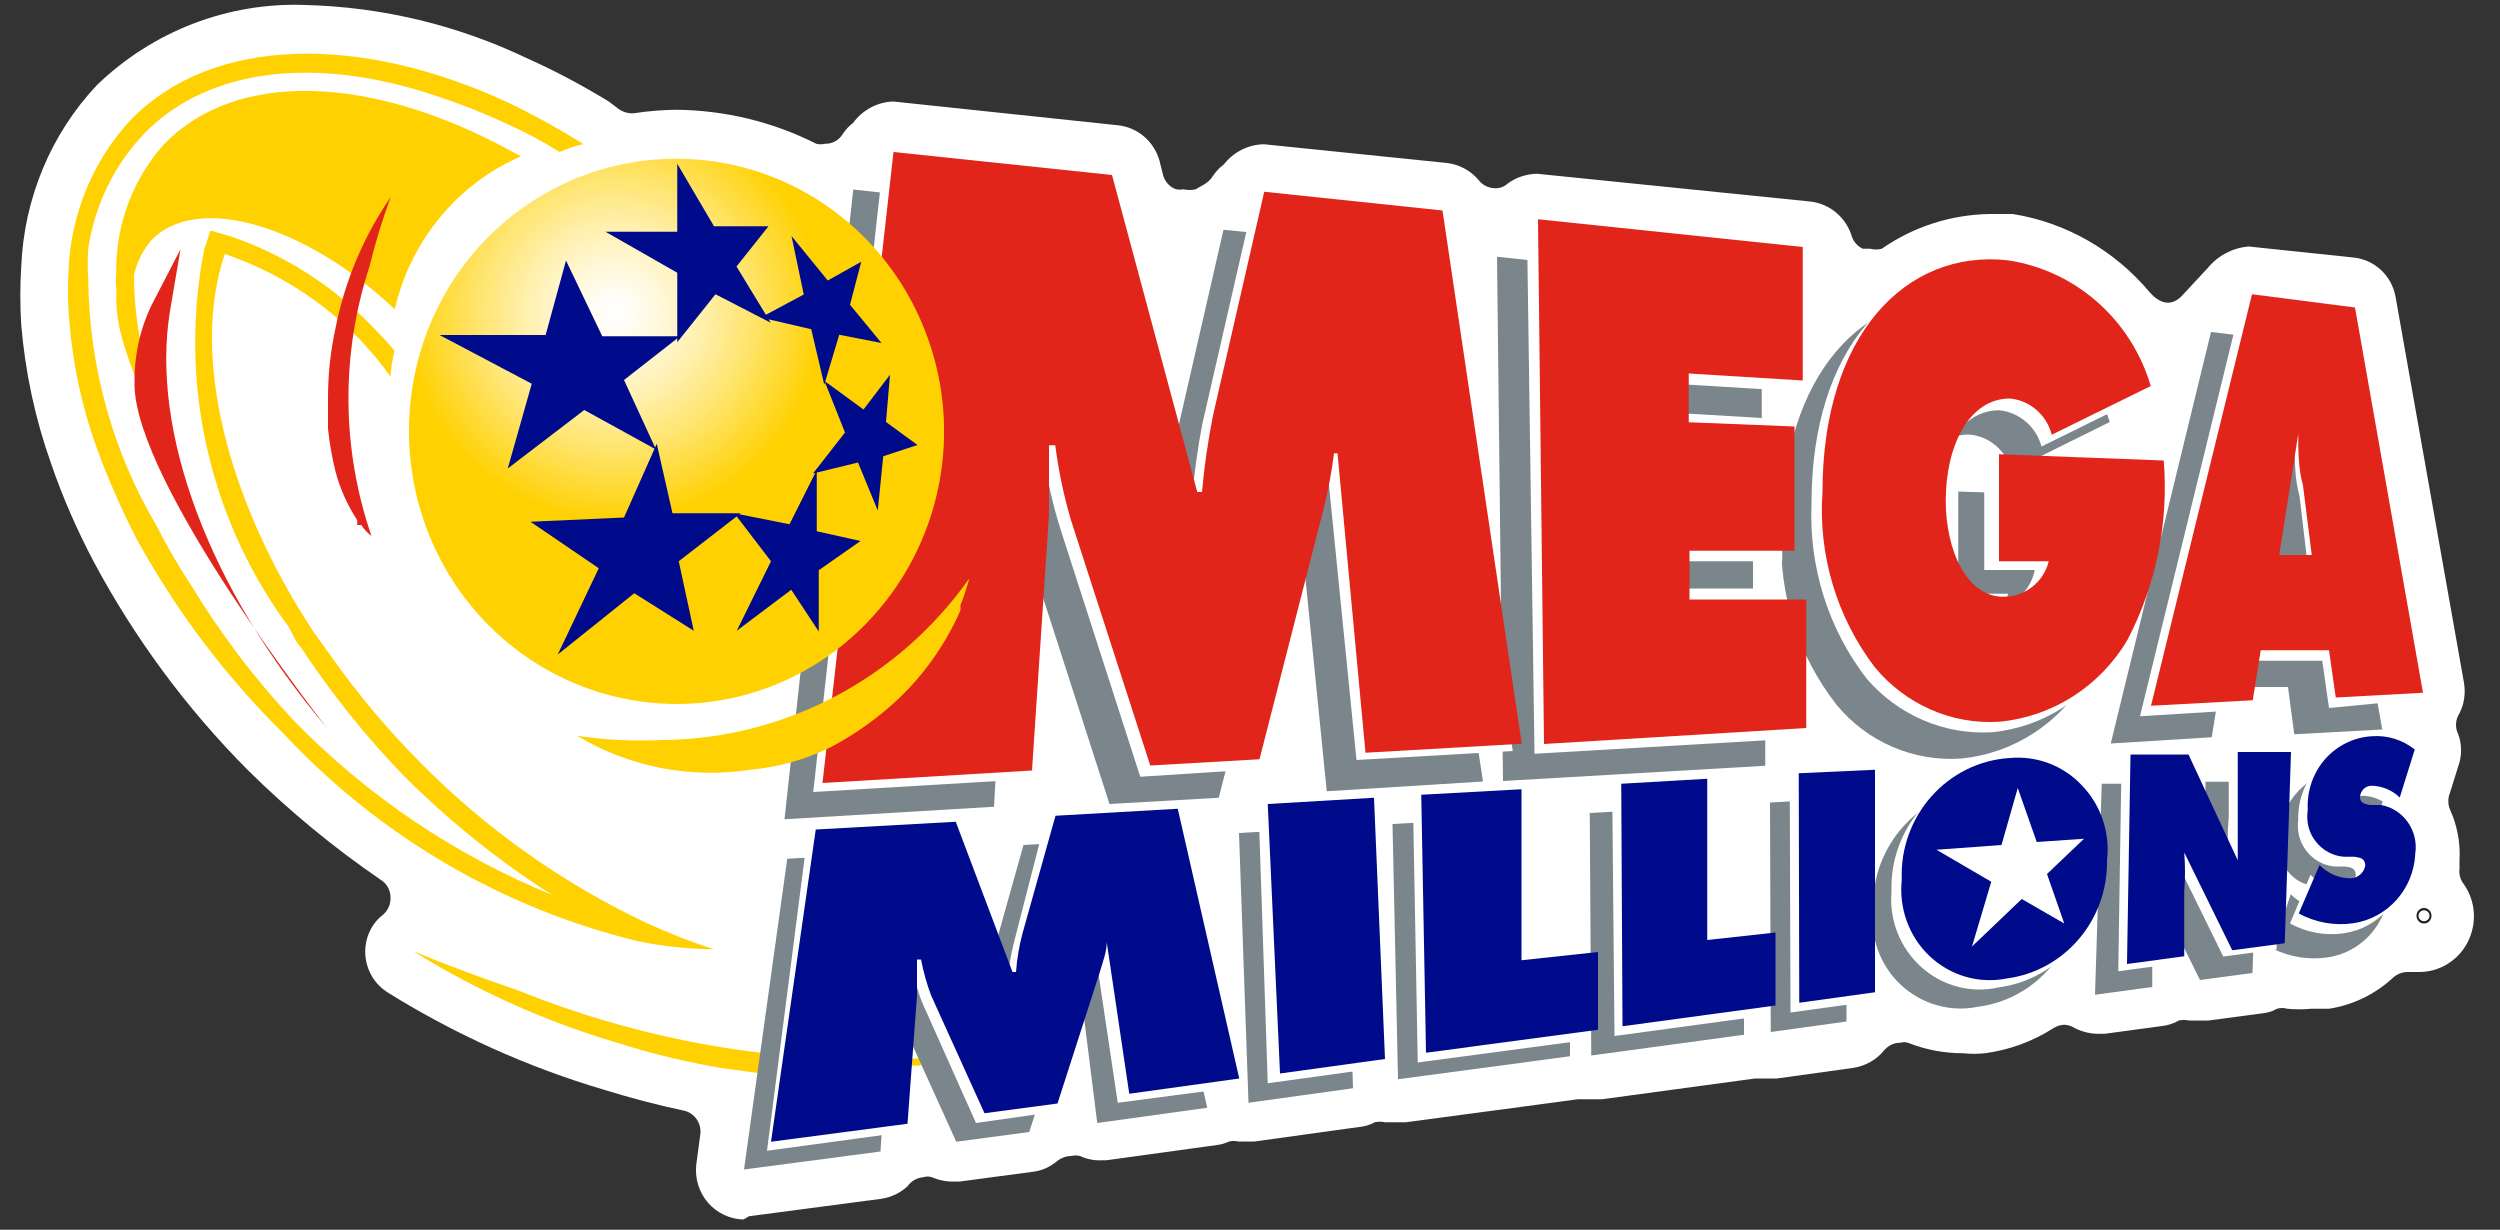<svg version="1.1" id="megamillions" xmlns="http://www.w3.org/2000/svg" xmlns:xlink="http://www.w3.org/1999/xlink" x="0px"
	 y="0px" viewBox="0 0 1000 491.9" style="enable-background:new 0 0 1000 491.9;" xml:space="preserve">
<rect x="0" y="0" width="1000" height="491.9" fill="#333333" stroke="none"/>
<style type="text/css">
	.st0{fill:#FFFFFF;}
	.st1{fill:#FFD100;}
	.st2{fill:#7B868C;}
	.st3{fill:#E1251B;}
	.st4{fill:url(#SVGID_1_);}
	.st5{fill:#000B8C;}
	.st6{fill:#231F20;}
</style>
<path id="Path" class="st0" d="M297.4,487.8c-5.4-0.1-10.6-2.6-14.2-6.7c-3.6-4.2-5.3-9.7-4.7-15.2l1.6-12c0.7-4.6-2.4-8.9-6.8-9.7
	c-10.4-2.2-21-5-31.7-8.3c-30.4-9-59.5-22.1-86.5-38.9c-8.5-5.3-11.5-16.4-6.8-25.3c1.2-2.3,2.9-4.3,4.9-5.8c2.1-1.8,3.2-4.5,3-7.2
	c-0.1-2.7-1.5-5.3-3.8-6.7c-19-13-36.8-27.7-53.2-43.9c-24.5-24.6-45.3-52.7-61.7-83.4c-6.7-12.7-12.4-25.7-17-39.1
	c-6.4-17.9-10.4-36.6-12-55.6c-0.5-7.8-0.5-15.6,0-23.4c1.1-27.1,11.8-53,30.3-72.6C61.3,12.3,91.4,0.8,122.3,2
	c30.7,0.8,60.9,8.1,88.7,21.4c11.2,5,22,10.8,32.5,17.2l3.3,2.5c1.9,1.6,4.4,2.4,6.8,2.2l0,0c5.6-0.9,11.3-1.3,16.9-1.4
	c19.4,0.2,38.6,4.8,56,13.6c1.2,0.3,2.4,0.3,3.5,0c2.9,0.1,5.6-1.4,7.1-3.9c1.1-1.7,2.5-3.2,4.1-4.4c3.8-5.2,9.7-8.4,16.1-8.6
	l89.8,9.5c7.9,0.8,14.5,6.4,16.7,14.2l1.4,5.6c0.7,2.7,2.6,4.9,5.2,5.8c1,0.2,2,0.2,3,0c1.6,0.4,3.3,0.4,4.9,0l3.3-1.9
	c1.4-0.8,2.6-1.9,3.5-3.3c1.2-1.8,2.6-3.4,4.4-4.7c3.9-5,9.8-8,16.1-8.1l73.2,7.5c5,0.6,9.6,3.1,12.8,7c1.5,1.9,3.8,3,6.3,3.1
	c1.9,0.1,3.8-0.6,5.2-1.9c3.4-2.5,7.5-3.8,11.7-3.9L724,80.6c7.8,0.8,14.4,6.3,16.7,13.9c0.7,2.2,2.3,4,4.4,5h3
	c1.5,0.4,3.1,0.4,4.6,0c12.8-8.9,27.9-13.7,43.4-13.9h9c21.3,3.4,40.6,14.5,54.6,31.1c4.6,5.3,9,5.6,12.8,1.9l10.6-11.4
	c4.1-5,10-8.1,16.4-8.6l41.8,4.4c8.4,0.8,15.3,7.1,16.9,15.6l27.3,154c0.9,4.7,0.2,9.5-2.2,13.6c-1.2,2.3-1.2,5.2,0,7.5
	c1.5,4.1,1.5,8.7,0,12.8l-3.3,10.6c-0.9,2.1-0.9,4.6,0,6.7c2.9,6.4,4.2,13.3,3.8,20.3v3.3c-0.3,2.2,0.3,4.4,1.6,6.1
	c4.9,6.8,5.5,15.8,1.7,23.3s-11.5,12.1-19.7,12H963c-2.1,0-4.1,0.8-5.7,2.2c-7.2,6.7-16.1,11-25.7,12.5h-7.1c-3.2,0.3-6.4,0.3-9.6,0
	l0,0c-1.3-0.4-2.8-0.4-4.1,0c-1.9,1.1-4.1,1.7-6.3,1.9l-21,2.8h-1.9h-4.1h-1.9c-1.4-0.3-2.7-0.3-4.1,0c-2,1.2-4.2,1.9-6.6,2.2
	l-22.9,3.1h-1.4c-3.7,0.2-7.3-0.6-10.6-2.2c-1.2-0.8-2.6-1.3-4.1-1.4c-1.6,0-3.2,0.5-4.6,1.4c-8.3,5.3-17.6,8.7-27.3,10
	c-2.9,0.3-5.8,0.3-8.7,0c-7.6,0-15.1-1.4-22.1-4.2c-1-0.3-2-0.3-3,0c-2.5-0.1-4.9,1.1-6.6,3.1c-3.2,3.9-7.7,6.3-12.6,7l-30.3,4.2
	H705h-3l-61.2,8.3h-6.3h-3.3l-68.8,9.2H560h-4.1H554c-1.4-0.3-2.7-0.3-4.1,0c-1.9,1.1-4.1,1.7-6.3,1.9l-41.8,5.8h-6.6
	c-1.2-0.3-2.4-0.3-3.5,0c-1.6,0.7-3.2,1.2-4.9,1.4l-44.2,6.1H441c-3.1,0.2-6.2-0.4-9-1.7c-1.2-0.3-2.4-0.3-3.5,0
	c-2,0-3.9,0.7-5.5,1.9c-2.8,2.4-6.2,4-9.8,4.4l-29.2,3.9h-1.6c-3.3,0.2-6.5-0.4-9.6-1.7c-1.2-0.4-2.4-0.4-3.5,0
	c-2.5,0.2-4.8,1.5-6.3,3.6c-2.9,2.7-6.5,4.4-10.4,5l-53,7L297.4,487.8z"/>
<path class="st1" d="M207.6,396.3c-14.7-5-28.9-10.3-42.3-15.8c25.6,15.9,53.1,28.2,81.9,36.7c13.5,4.3,27.3,7.6,41.2,10l14.2,1.9
	h5.7c9.1,0.6,18.2,0.6,27.3,0c9.2,0.2,18.4-0.7,27.3-2.8h2.7h1.9c2.3-0.9,4.5-2,6.6-3.3C317.3,426.7,260.5,417.6,207.6,396.3
	L207.6,396.3z"/>
<path class="st2" d="M341.3,75.8l87.6,9.7l0,0L462.6,212h1.9c0.9-10.3,2.4-20.5,4.4-30.6l0,0l20.5-89.5l0,0l71.3,7.2l0,0l32.5,213.5
	l0,0l-62.5,3.9l0,0l-12-119.8h-1.4c-0.9,7.4-2.3,14.7-4.1,22l0,0l-25.7,100.4l0,0l-43.7,2.5l0,0L412,222.9l0,0
	c-2.9-9.8-4.9-19.9-6-30h-2.7c0,9.5,0,19.5,0,27.8l0,0l-5.7,102l0,0l-83.8,5l0,0L341.3,75.8z"/>
<polygon class="st2" points="598.8,102.7 704.7,113.9 704.7,113.9 704.7,167.2 704.7,167.2 659.1,164.5 659.1,164.5 659.1,183.6 
	659.1,183.6 701.2,185.3 701.2,185.3 701.2,235.4 659.4,235.4 659.4,254.8 659.4,254.8 706.1,254.8 706.1,254.8 706.1,306.3 
	706.1,306.3 601.2,312.4 601.2,312.4 "/>
<path class="st2" d="M849.4,198.9c1.8,24.9-3.3,49.9-14.7,72l0,0c-10.6,18.3-29.2,30.4-50,32.5l0,0c-19.1,1.4-37.7-6.5-50-21.4l0,0
	c-15.5-19.7-23.4-44.6-22.1-69.8l0,0c0-62.6,33.3-97,74-92.9l0,0c26.9,3.9,49.1,23.2,57.3,49.5l0,0l-39.3,19.5l0,0
	c-2.1-8-8.8-13.8-16.9-14.5l0,0c-16.1,0-25.7,18.9-25.7,40.9l0,0c0,20,8.5,38.6,23.2,38.4l0,0c8.9-0.2,16.4-6.7,18-15.6h-19.9v-40.9
	l0,0L849.4,198.9z"/>
<path id="Shape" class="st2" d="M895.3,237l7.9-48.7l0,0c0,6.7,0,13.6,1.9,20.6l0,0l3.5,27.8h-13.4L895.3,237L895.3,237z
	 M887.9,274.8h27.3l0,0l2.5,18.9l0,0l35.2-1.9l0,0l-27.3-154l0,0l-41.2-5l0,0l-40.1,164.6l0,0l40.4-2.5l0,0L887.9,274.8z"/>
<polygon class="st2" points="495.6,333.2 538.2,330.7 538.2,330.7 541.2,435.3 541.2,435.3 499.4,441.1 499.4,441.1 "/>
<polygon class="st2" points="557,329.6 596.1,327.4 596.1,327.4 597.4,395.8 597.4,395.8 628,391.3 628,391.3 628,422.5 628,422.5 
	559.2,431.7 559.2,431.7 "/>
<polygon class="st2" points="635.9,325.2 670.3,323.2 670.3,323.2 670.3,387.7 670.3,387.7 697.6,384.7 697.6,384.7 697.6,413.9 
	697.6,413.9 636.5,422.2 636.5,422.2 "/>
<polygon class="st2" points="708,321 738.6,319.3 738.6,319.3 738.6,408.6 738.6,408.6 708.3,412.8 708.3,412.8 "/>
<path class="st2" d="M792.1,343.2c8.5,0,13.7,6.4,13.4,15.3l0,0c0.7,8.7-5.5,16.4-13.9,17.5l0,0c-8.2,0-13.9-5-13.7-14.7l0,0
	C777.1,352.4,783.4,344.4,792.1,343.2z M792.1,315.4c-24.6,1.8-43.5,23-42.9,48.1l0,0c-1.3,11.4,2.9,22.8,11.2,30.5
	s19.8,11,30.8,8.7l0,0c23.3-3,40.6-23.4,40.1-47.3l0,0c1.1-10.9-2.6-21.8-10.2-29.6c-7.5-7.8-18.1-11.9-28.9-11L792.1,315.4z"/>
<path class="st2" d="M840.7,313.5h23.2l0,0l19.7,42.5l0,0c0-6.4-1.4-13.1-1.4-19.7l0,0v-23.6l0,0h21.3l0,0l-2.5,76.5l0,0l-21,2.8
	l0,0l-19.1-38.6l0,0c0.4,5.3,0.4,10.6,0,15.8l0,0v25.6l0,0l-22.9,3.1l0,0L840.7,313.5z"/>
<path class="st2" d="M916.3,357.7L916.3,357.7L916.3,357.7c3.4,3.5,8,5.4,12.8,5.3l0,0c2.7-0.2,5-2.3,5.5-5l0,0
	c0-3.3-2.7-3.3-4.4-3.6l0,0h-4.1l0,0c-4.4-0.3-8.4-2.5-11.1-6c-2.7-3.5-3.9-8-3.3-12.4l0,0c-0.2-15.1,11.6-27.6,26.5-28.1l0,0
	c6.2-0.5,12.3,1.4,17.2,5.3l0,0l-6,19.2l0,0c-3-3-7.2-4.7-11.5-4.4l0,0c-1.1-0.1-2.2,0.3-3.1,1.1c-0.8,0.8-1.3,1.9-1.3,3.1l0,0
	c0,2.8,2.2,3.1,3.8,3.3l0,0h4.6l0,0c9.1,1.7,15.1,10.5,13.7,19.7l0,0c-0.5,14.2-11,25.9-24.8,27.8l0,0c-7.5,1-15.1-0.2-21.8-3.6l0,0
	L916.3,357.7z"/>
<path class="st2" d="M314.9,343.5l54.6-3.1l0,0l22.7,60.1h1.4c0.4-5.4,1.3-10.7,2.7-15.8l0,0l13.1-46.7l0,0l48.9-2.8l0,0l24.6,107.9
	l0,0l-44,6.1l0,0l-7.6-60.6l0,0c0,3.6-1.6,7.8-2.7,11.4l0,0l-16.9,52.8l0,0l-29.2,3.9l0,0l-21.3-47l0,0c-1.8-4.7-3.1-9.5-4.1-14.5
	h-1.6c0,4.7,0,9.7,0,14.5l0,0l-3.3,50.9l0,0l-54.6,7.2l0,0L314.9,343.5z"/>
<path class="st0" d="M353.3,64.9l87.9,9.2l0,0l33.6,126.5h1.9c0.9-10.6,2.3-21.2,4.4-31.7l0,0l20.5-89.5l0,0l71.3,7.5l0,0
	l32.2,213.5l0,0l-62.5,3.6l0,0l-12-119.8l0,0c-0.9,7.5-2.3,14.9-4.1,22.2l0,0l-27,101.5l0,0l-43.4,2.8l0,0L424.3,212l0,0
	c-3.1-9.8-5.4-19.8-6.8-30h-2.7c0,9.7,0,19.5,0,27.8l0,0l-5.7,102l0,0l-83.8,5l0,0L353.3,64.9z"/>
<polygon class="st0" points="610.8,91.9 717,103 717,103 717,156.4 717,156.4 671.1,153.6 671.1,153.6 671.1,172.8 671.1,172.8 
	712.9,174.8 712.9,174.8 712.9,224.5 671.7,224.5 671.7,244 671.7,244 718.6,244 718.6,244 718.6,295.4 718.6,295.4 613.8,301.5 
	613.8,301.5 "/>
<path class="st0" d="M861.4,188.4c1.8,24.8-3.2,49.7-14.5,71.7l0,0c-10.6,18.6-29.3,30.8-50.2,32.8l0,0c-19,1.1-37.4-6.8-50-21.4
	l0,0c-15.4-19.9-23.2-44.8-22.1-70.1l0,0c0-62.6,33.3-97,74.3-92.6l0,0c27.1,4.1,49.4,23.7,57.3,50.3l0,0l-39.6,19.5l0,0
	c-2.1-7.9-8.9-13.7-16.9-14.5l0,0c-16.4,0-25.7,18.9-27.3,41.1l0,0c0,20,8.7,38.4,23.5,38.1l0,0c8.8-0.1,16.3-6.5,18-15.3h-20.2
	v-42.3l0,0L861.4,188.4z"/>
<path class="st0" d="M908.9,226.2l7.6-48.4h1.4c0,6.7,0,13.9,1.9,20.6l0,0l3.3,27.8H908.9z M901.6,264.3h27.3l0,0l2.7,18.9l0,0
	l31.9-3.1l0,0l-27.3-154l0,0l-39.9-4.2l0,0L856,286.5l0,0l40.4-2.5l0,0L901.6,264.3z"/>
<path class="st3" d="M357.4,60.8l87.4,9.2l0,0l34.1,126.8h1.9c0.9-10.3,2.4-20.5,4.4-30.6l0,0l20.5-89.5l0,0l71.3,7.5l0,0
	l31.7,213.3l0,0l-62.5,3.6l0,0L535,181.3h-1.4c-0.9,7.4-2.3,14.7-4.1,22l0,0l-25.7,100.4l0,0l-43.7,2.5l0,0l-31.7-98.1l0,0
	c-2.9-9.8-5-19.9-6.3-30h-2.5c0,9.5,0,19.5,0,27.8l0,0l-6.8,102.3l0,0l-83.8,5l0,0L357.4,60.8z"/>
<polygon class="st3" points="615.2,87.7 721.1,98.8 721.1,98.8 721.1,152.2 721.1,152.2 675.5,149.4 675.5,149.4 675.5,168.9 
	675.5,168.9 717.8,170.6 717.8,170.6 717.8,220.3 675.8,220.3 675.8,239.8 675.8,239.8 722.5,239.8 722.5,239.8 722.5,291.2 
	722.5,291.2 617.6,297.6 617.6,297.6 "/>
<path class="st3" d="M865.5,184.2c2,24.8-3,49.7-14.5,71.7l0,0c-11,18.7-30.1,30.8-51.3,32.8l0,0c-19,1.2-37.4-6.9-49.7-21.7l0,0
	c-15.3-20-22.8-45.1-21-70.3l0,0c0-62.6,33.3-97,74-92.6l0,0c27.1,4,49.4,23.6,57.3,50.3l0,0l-39.6,19.5l0,0
	c-2-7.9-8.7-13.7-16.7-14.5l0,0c-16.4,0-25.7,18.9-25.7,40.9l0,0c0,20,8.5,38.6,23.2,38.4l0,0c8.5,0,15.9-5.8,18-14.2h-19.9v-42.8
	l0,0L865.5,184.2z"/>
<path class="st3" d="M911.7,222l7.6-48.4l0,0c0,6.7,0,13.9,1.9,20.6l0,0l3.5,27.8L911.7,222L911.7,222z M904.3,260.1h27.3l0,0
	l2.7,18.9l0,0l34.9-1.9l0,0L942,123l0,0l-41.2-5.3l0,0l-40.4,164.6l0,0l40.7-2.2l0,0L904.3,260.1z"/>
<radialGradient id="SVGID_1_" cx="470.821" cy="207.869" r="2.704" gradientTransform="matrix(30.895 0 0 30.894 -14300.463 -6296.786)" gradientUnits="userSpaceOnUse">
	<stop  offset="0" style="stop-color:#FFFFFF"/>
	<stop  offset="9.000000e-02" style="stop-color:#FFFDF5"/>
	<stop  offset="0.23" style="stop-color:#FFF8DA"/>
	<stop  offset="0.42" style="stop-color:#FFF0AE"/>
	<stop  offset="0.64" style="stop-color:#FFE571"/>
	<stop  offset="0.89" style="stop-color:#FFD724"/>
	<stop  offset="1" style="stop-color:#FFD100"/>
</radialGradient>
<path class="st4" d="M163.6,172c-0.2,44.1,25.7,84,65.7,101.1s86.1,7.9,116.8-23.3s40-78,23.4-118.8C353,90.2,314,63.5,270.6,63.5
	c-28.3-0.1-55.5,11.3-75.6,31.6S163.7,143.1,163.6,172L163.6,172z"/>
<path class="st1" d="M27.4,108.6c0.8-22.7,9.7-44.4,25.1-60.9c33-33.6,92-33.9,150.7-6.7c10.4,5,20.5,10.6,30.3,16.7h1.6h-2.2
	c-3.1,0.8-6.1,1.8-9,3.1c-7.4-4.6-15.2-8.7-23.2-12.2c-8.9-4.1-18-7.6-27.3-10.6C127.3,22.7,84.1,26.6,57.9,53.2
	C45.8,65.8,37.9,82,35.3,99.4c-0.3,4.1-0.3,8.2,0,12.2c0.3,34.8,9.7,68.9,27.3,98.7c4.2,8.2,8.8,16.2,13.9,23.9
	c11.7,19.3,25.3,37.2,40.7,53.7l0,0c29.5,30.4,64.8,54.2,103.7,70.1c-21.5-13.7-41.4-29.7-59.5-47.8c-15.2-15.7-28.9-32.9-41-51.2
	c-3.3-3.6-3.3-6.7-6.8-10.8c-30.5-42.8-42.1-96.6-31.9-148.5l2.5-7.5l7.6,2.2c21.7,7.3,41.3,19.8,57.3,36.4c3,3.1,6,6.1,8.7,9.5
	c-0.8,3.4-1.4,6.8-1.6,10.3c-3.6-5-7.5-9.7-11.7-14.2c-15.2-15.9-33.9-27.8-54.6-34.8c-13.4,39.5,0,96.8,35.2,150.7l6.6,9.2
	c10.9,15.5,23,30,36.3,43.4c26.3,26.6,56.8,48.3,90.4,64.2c8.9,4.1,18,7.7,27.3,10.6c-10.1-0.1-20.1-1.1-30-3.1
	c-54.5-13.1-104-42.1-142.5-83.4c-23.2-22.9-42.9-49.1-58.7-77.9c-6-11.7-11.3-23.8-15.8-36.1c-5.8-16.1-9.5-32.9-10.9-50
	C27.1,122.3,27,115.4,27.4,108.6L27.4,108.6z"/>
<path class="st1" d="M46.5,107.5c0.1-18.4,6.9-36.2,19.1-49.8c28.9-30,83.5-27.8,139.5,3.1l3.3,1.7c-25.4,11-44.2,33.8-50.5,61.2
	c-36-33.9-78.9-46.4-97.2-27.8c-3.5,4-6,8.9-7.1,14.2c0,12.5,1.7,25,5.2,37c2.9,10.8,6.8,21.3,11.5,31.4
	c-10.4-13.5-17.9-29-22.1-45.6c-1.3-5.4-1.9-10.9-1.6-16.4l-0.3-3.1C46.2,113.3,46.5,109.4,46.5,107.5z"/>
<path class="st3" d="M60.7,121.9l11.5-22.2L68,124.4c-7.9,48.1,15.6,111.2,62.8,166.8c0,0-77-97.9-77-137.6
	C53.6,142.6,55.9,131.8,60.7,121.9z"/>
<path class="st1" d="M265.2,296c-11.5,0.6-23,0-34.4-1.7c20.9,12.5,45.4,17.3,69.3,13.6c11.1-1,21.9-4,31.9-8.9
	c3.6-1.8,7-3.9,10.4-6.1l2.5-1.7l0,0c6.7-4.6,13-9.9,18.6-15.8c7.7-8.2,14.2-17.6,19.1-27.8l1.6-3.6l0,0v-2c1.4-3.3,2.5-7,3.5-10.6
	C359.3,271.6,313.8,295.5,265.2,296L265.2,296z"/>
<path class="st3" d="M147.8,106.6c2.3-9.4,5.1-18.7,8.5-27.8c-10.9,15.8-18.4,33.7-22.1,52.5c-2,9.1-3,18.5-3,27.8
	c0,3.3,0,6.4,0,9.2v3.1c0.6,5.8,1.6,11.6,3,17.2c1.8,6.9,4.8,13.5,8.7,19.5v1.9h1.6l0,0c1.1,1.7,2.5,3.2,4.1,4.4
	C136.6,179.6,136.3,141.7,147.8,106.6L147.8,106.6z"/>
<polygon class="st0" points="503.5,325.4 546.1,322.9 546.1,322.9 549.1,427.5 549.1,427.5 507.1,433.3 507.1,433.3 "/>
<polygon class="st0" points="565.2,321.8 604.3,319.6 604.3,319.6 604.3,388 604.3,388 635.9,384.7 635.9,384.7 635.9,415.8 
	635.9,415.8 567.1,425 567.1,425 "/>
<polygon class="st0" points="644.9,317.4 679.6,315.4 679.6,315.4 679.6,379.7 679.6,379.7 706.9,376.6 706.9,376.6 706.9,406.1 
	706.9,406.1 645.8,414.4 645.8,414.4 "/>
<polygon class="st0" points="715.9,313.2 746.5,311.5 746.5,311.5 746.5,400.8 746.5,400.8 716.2,405 716.2,405 "/>
<path class="st0" d="M799.7,335.7c8.5,0,13.7,6.4,13.7,15.6l0,0c0.4,8.6-5.6,16.1-13.9,17.5l0,0c-8.2,0-14.2-5-13.9-15l0,0
	C784.9,344.9,791.1,337,799.7,335.7z M799.7,307.9c-24.9,1.8-43.9,23.3-43.1,48.7l0,0c-1,11.5,3.5,22.7,12,30.3
	c8.5,7.6,20.1,10.6,31.1,8l0,0c23.2-3.1,40.5-23.4,40.1-47.3l0,0c1-11-3-21.9-10.8-29.6C821.3,310.4,810.5,306.6,799.7,307.9
	L799.7,307.9z"/>
<path class="st0" d="M848.6,305.7l23.2-1.4l0,0l19.7,42.3l0,0c-0.6-6.6-0.6-13.2,0-19.7l0,0v-23.6l0,0h21.3l0,0l-2.2,76.5l0,0
	l-21.3,2.8l0,0l-19.1-38.9l0,0c0.5,5.3,0.5,10.6,0,15.8l0,0v25.9l0,0l-22.9,3.1l0,0L848.6,305.7z"/>
<path class="st0" d="M924.2,349.9L924.2,349.9L924.2,349.9c3.2,3.5,7.8,5.5,12.6,5.3l0,0c2.8-0.1,5.1-2.2,5.5-5l0,0
	c0-3.3-2.5-3.3-4.4-3.6l0,0h-4.1l0,0c-4.4-0.4-8.4-2.6-11.2-6.2s-3.9-8-3.3-12.5l0,0c-0.4-15.2,10.8-28.2,25.7-29.7l0,0
	c6.2-0.4,12.4,1.6,17.2,5.6l0,0l-6,19.2l0,0c-3.1-3-7.2-4.7-11.5-4.7l0,0c-2.4,0.1-4.2,2.1-4.4,4.4l0,0c0,2.8,2.5,2.8,3.8,3.3l0,0
	h4.6l0,0c4.4,0.7,8.3,3.1,10.9,6.8c2.6,3.7,3.6,8.2,2.8,12.7l0,0c-0.6,14.1-11.1,25.8-24.8,27.8l0,0c-7.4,1.1-15-0.3-21.6-3.9l0,0
	L924.2,349.9z"/>
<path class="st0" d="M322.8,335.7l56-3.3l0,0l22.7,60.3h1.4c0.5-5.3,1.4-10.6,2.7-15.8l0,0l12-46.7l0,0l48.9-2.8l0,0l24.8,107.9l0,0
	l-44.2,5.8l0,0l-9-60.3l0,0c-0.7,4-1.6,7.9-2.7,11.7l0,0l-17.7,52.8l0,0l-27.3,3.9l0,0l-21-47l0,0c-2-4.6-3.4-9.5-4.1-14.5h-2.2
	c0,4.7,0,9.5,0,14.5l0,0l-3.3,50.9l0,0l-53,7.2l0,0L322.8,335.7z"/>
<polygon class="st5" points="507.1,321.6 549.6,319.1 549.6,319.1 554,423.6 554,423.6 512,429.4 512,429.4 "/>
<polygon class="st5" points="568.5,317.9 608.6,315.7 608.6,315.7 608.6,384.1 608.6,384.1 639.2,380.8 639.2,380.8 639.2,411.9 
	639.2,411.9 570.4,421.1 570.4,421.1 "/>
<polygon class="st5" points="648.5,313.5 682.9,311.5 682.9,311.5 682.9,376 682.9,376 710.2,373 710.2,373 710.2,402.2 
	710.2,402.2 649,410.5 649,410.5 "/>
<polygon class="st5" points="719.5,309.3 750,307.9 750,307.9 750,396.9 750,396.9 719.7,401.1 719.7,401.1 "/>
<path class="st5" d="M852.2,301.8h23.2l0,0l19.7,42.3l0,0c0-6.4,0-13.1,0-19.7l0,0v-23.6l0,0h21.3l0,0l-2.5,76.5l0,0l-21,2.8l0,0
	L873.7,341l0,0c0.4,5.2,0.4,10.4,0,15.6l0,0v25.9l0,0l-22.9,3.1l0,0L852.2,301.8z"/>
<path class="st5" d="M927.8,346L927.8,346L927.8,346c3.4,3.5,8,5.4,12.8,5.3l0,0c2.7-0.2,5-2.3,5.5-5l0,0c0-3.3-2.7-3.3-4.4-3.6l0,0
	h-4.1l0,0c-4.4-0.3-8.5-2.5-11.3-6.1c-2.8-3.5-3.9-8.1-3.2-12.6l0,0c-0.4-7.4,2-14.6,6.8-20.2c4.8-5.5,11.6-8.9,18.8-9.3l0,0
	c6.2-0.5,12.3,1.4,17.2,5.3l0,0l-6,19.2l0,0c-3.1-3-7.2-4.7-11.5-4.7l0,0c-2.4,0.1-4.2,2.1-4.4,4.4l0,0c0,2.8,2.2,2.8,3.8,3.3l0,0
	h4.6l0,0c9,1.6,15.1,10.3,13.7,19.5l0,0c-0.6,14.1-11.1,25.8-24.8,27.8l0,0c-7.5,1.1-15.1-0.3-21.8-3.9l0,0L927.8,346z"/>
<path class="st5" d="M326.3,331.8l56-3.1l0,0l22.7,60.1h1.4c0.4-5.4,1.3-10.7,2.7-15.8l0,0l13.1-46.7l0,0l48.9-2.8l0,0l24.6,107.9
	l0,0l-44,6.1l0,0l-9-60.6l0,0c0,3.9-1.6,7.8-2.7,11.7l0,0l-17,52.8l0,0l-29.2,3.9l0,0l-21.3-47l0,0c-1.8-4.7-3.1-9.5-4.1-14.5h-1.6
	c0,4.7,0,9.7,0,14.5l0,0l-3.8,51.2l0,0l-54.6,7.2l0,0L326.3,331.8z"/>
<path class="st5" d="M803.8,303.2c-24.9,1.6-44.1,23.2-43.1,48.7l0,0c-1.2,11.4,2.9,22.8,11.2,30.6c8.3,7.8,19.7,11.1,30.8,8.9l0,0
	c23.2-3.1,40.5-23.4,40.1-47.3l0,0c1.3-11-2.4-22-10-29.9C825.3,306.2,814.7,302.2,803.8,303.2L803.8,303.2z"/>
<polygon class="st0" points="800.6,338 807.1,315.2 807.1,315.2 814.7,336.8 814.7,336.8 833.6,335.5 833.6,335.5 818.8,349.6 
	818.8,349.6 825.7,369.4 825.7,369.4 808.7,359.6 808.7,359.6 788.8,378.6 788.8,378.6 796.5,352.7 796.5,352.7 774.6,339.9 
	774.6,339.9 "/>
<path class="st5" d="M340,121.9l12.6,15.3l0,0l-16.9-3.3l0,0l-6,20l0,0l-5.2-22.2l0,0l-20.2-4.7l0,0l17.2-9.2l0,0l-4.9-23.4l0,0
	l14.5,17.8l0,0l13.4-7.5l0,0L340,121.9z M353.3,182.5l-2.2,21.7l0,0l-7.9-19.2l0,0l-18,4.4l0,0L338,173l0,0l-8.2-20.6l0,0l15.6,11.4
	l0,0l10.6-13.9l0,0l-1.6,18.9l0,0L367,178l0,0L353.3,182.5z M316.5,235.9l-21.8,16.4l0,0l13.7-27.8l0,0l-14.7-19.2l0,0l22.1,4.4l0,0
	l10.9-21.7l0,0v24.5l0,0l17.5,3.9l0,0l-16.7,11.7l0,0v24.5l0,0L316.5,235.9z M239.5,227.3l-27.3-18.6l0,0l37.4-1.7l0,0l13.1-29.5
	l0,0l6.3,27.8l0,0h27.3l0,0l-24.8,19.2l0,0l6,27.8l0,0l-23.8-15l0,0l-30.6,24.5l0,0L239.5,227.3z M218.2,134.2l8.2-30l0,0l14.5,30.3
	H272L249.6,152l0,0l12.8,27.8l0,0L233.7,164l0,0l-30.6,23.4l0,0l9.6-33.9l0,0L175.8,134h42.3v0.2H218.2z M285.6,90.5h21.8l0,0
	l-12.8,16.1l0,0l13.7,22.5l0,0l-22.1-11.4l0,0l-15.3,19.2l0,0v-27.8l0,0l-28.7-16.4l0,0h28.7l0,0V65.5l0,0L285.6,90.5z"/>
<path class="st6" d="M967.4,366.3c0,0.8,0.4,1.5,1.1,1.9c0.7,0.4,1.5,0.4,2.2,0s1.1-1.1,1.1-1.9s-0.4-1.5-1.1-1.9s-1.5-0.4-2.2,0
	S967.4,365.5,967.4,366.3L967.4,366.3z M972.6,366.3c0,1.7-1.3,3.1-3,3.1s-3-1.4-3-3.1s1.3-3.1,3-3.1S972.6,364.6,972.6,366.3
	L972.6,366.3z"/>
</svg>
